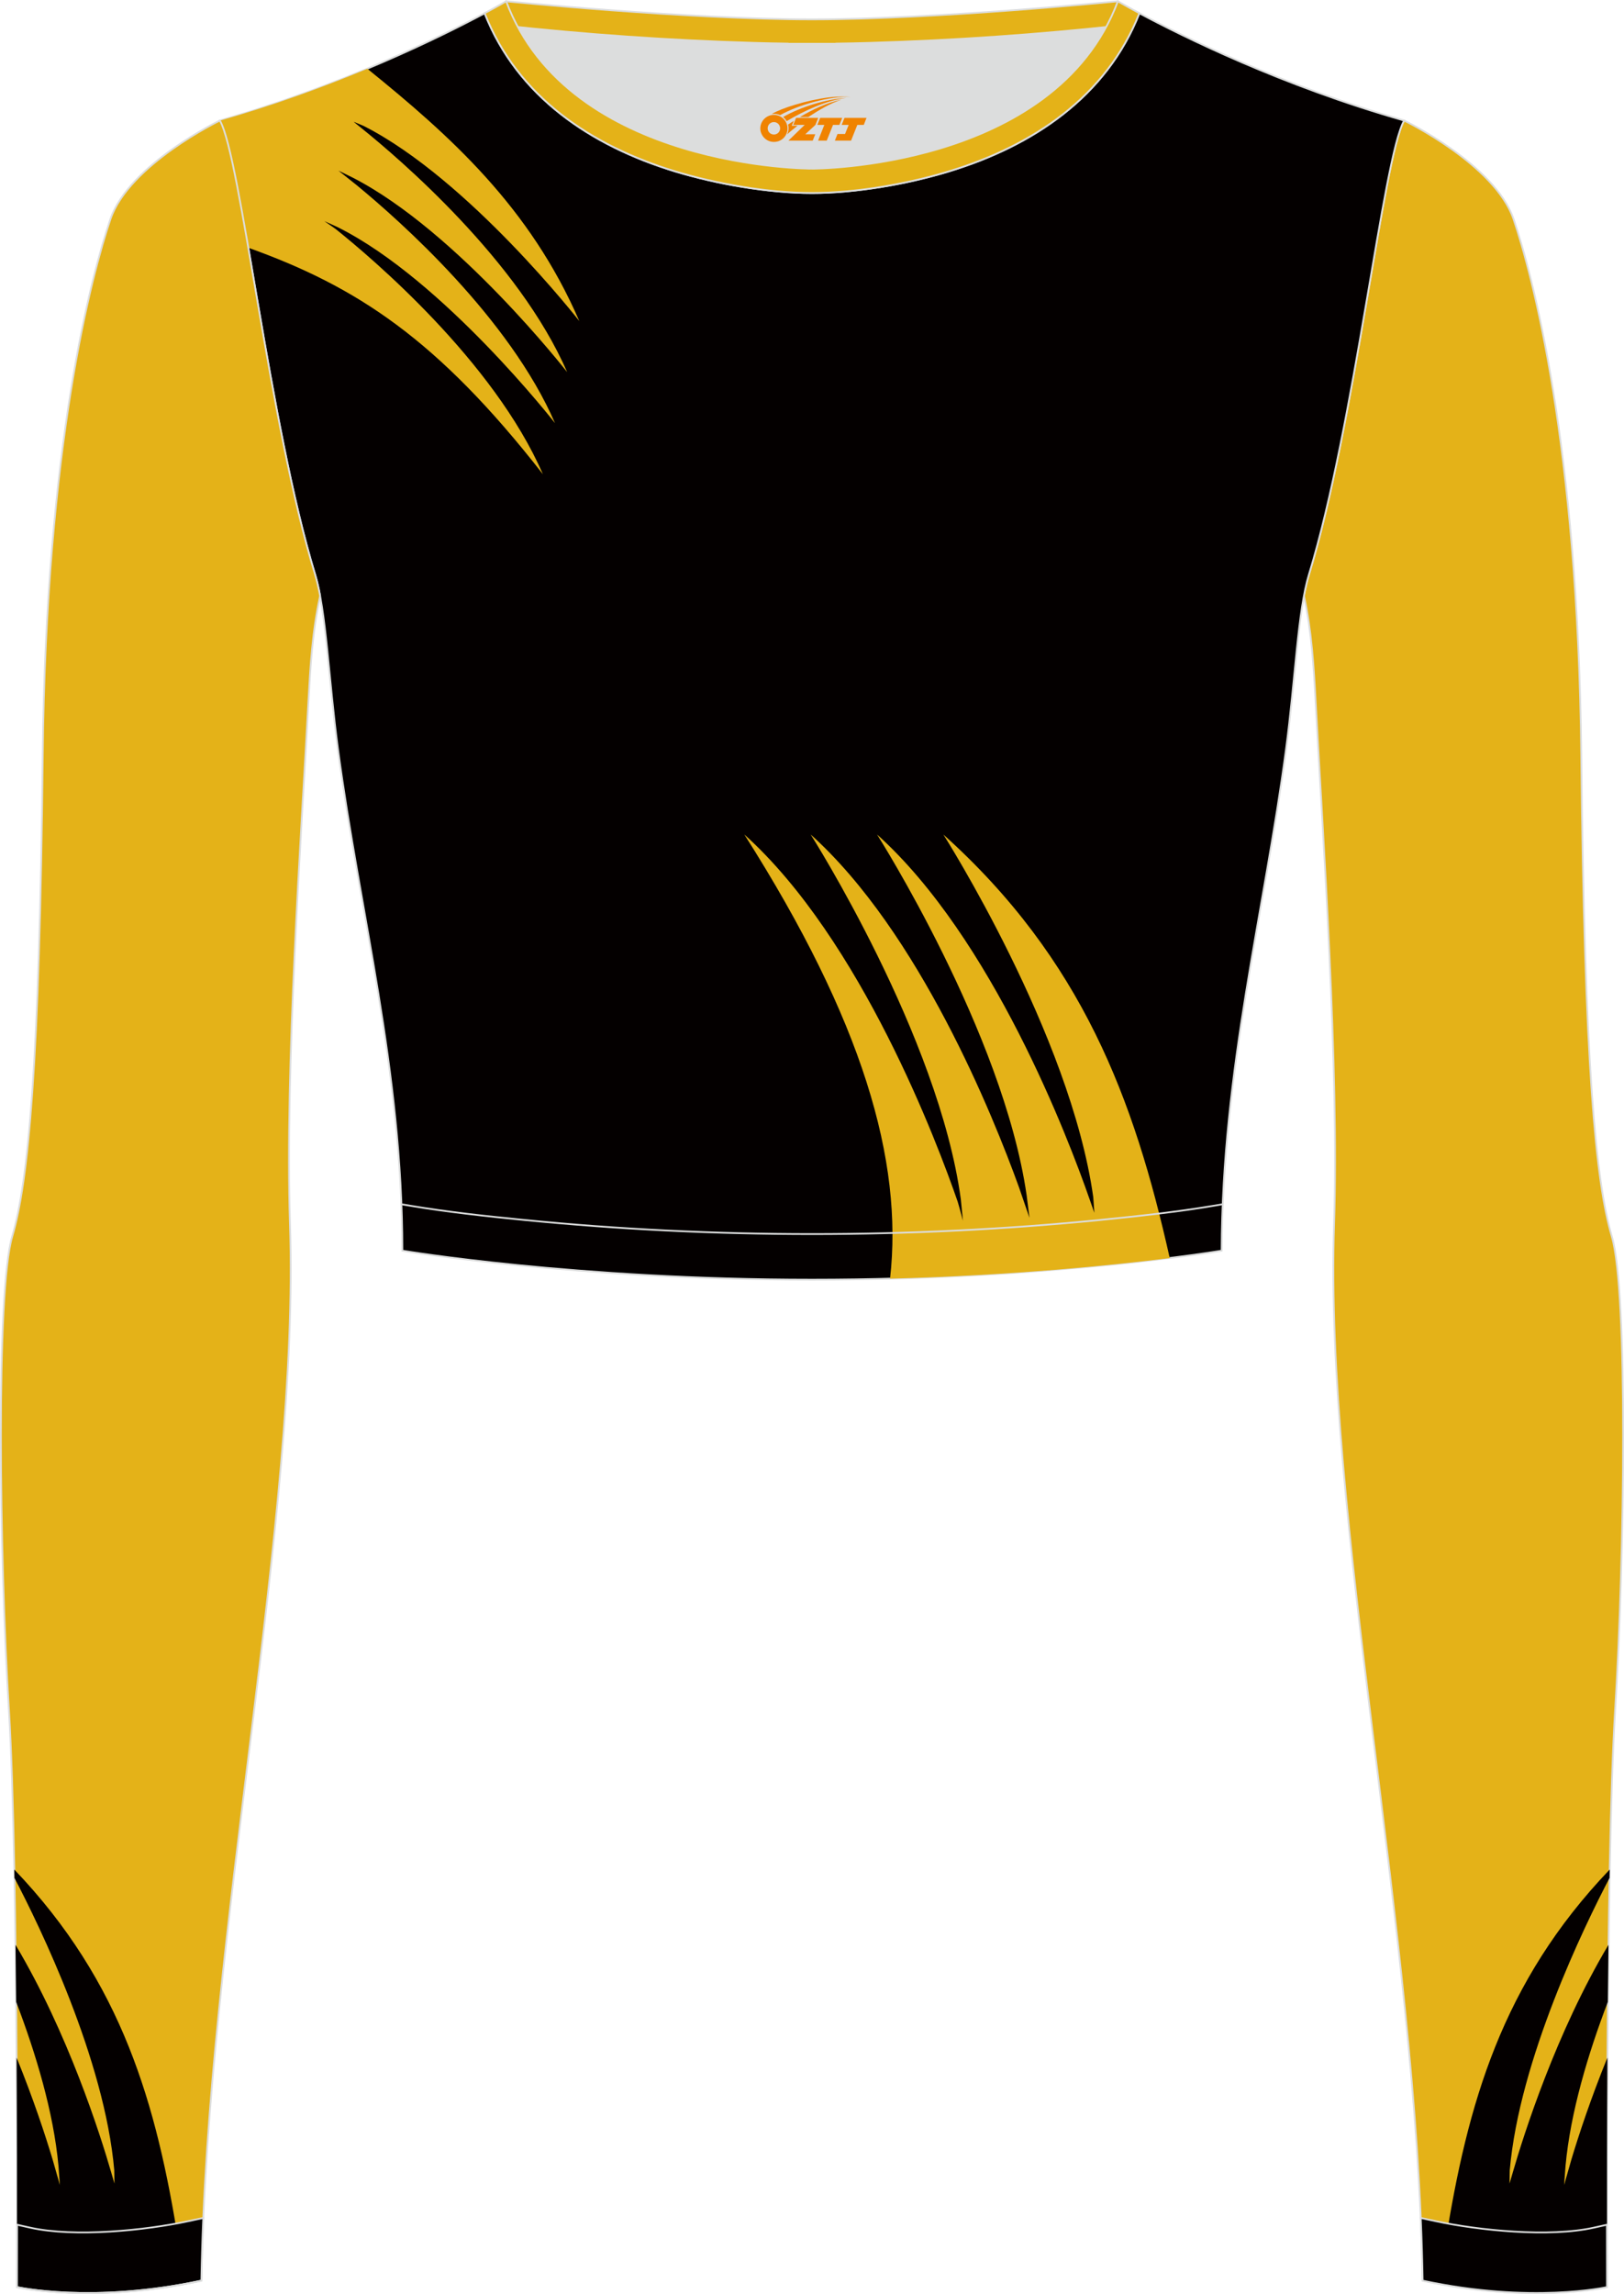 <?xml version="1.0" encoding="utf-8"?>
<!-- Generator: Adobe Illustrator 24.0.1, SVG Export Plug-In . SVG Version: 6.00 Build 0)  -->
<svg xmlns="http://www.w3.org/2000/svg" xmlns:xlink="http://www.w3.org/1999/xlink" version="1.1" id="图层_1" x="0px" y="0px" width="367.03px" height="518.23px" viewBox="0 0 367.02 518.22" enable-background="new 0 0 367.02 518.22" xml:space="preserve">
<g>
	<path fill-rule="evenodd" clip-rule="evenodd" fill="#DCDDDD" d="M113.76,2.85c0,0,45.04,4.28,69.79,4.28s70.34-3.09,70.34-3.09   S241.33,40.8,183.46,40.8C125.59,40.79,113.76,2.85,113.76,2.85z"/>
	
		<path fill-rule="evenodd" clip-rule="evenodd" fill="#E4B218" stroke="#DCDDDD" stroke-width="0.4" stroke-miterlimit="22.926" d="   M258.74,5.16l-5.47,0.6c-18.61,2.04-37.83,3.37-56.53,3.92c-2.57,0.08-5.14,0.13-7.72,0.17v0.04h-11.01V9.85   c-2.57-0.04-5.14-0.09-7.72-0.17c-18.7-0.55-37.91-1.88-56.53-3.92l-5.47-0.6l6.07-4.87c0,0,40.87,4.09,69.14,4.09   s69.11-4.09,69.11-4.09L258.74,5.16z"/>
	
		<path fill-rule="evenodd" clip-rule="evenodd" fill="#E4B218" stroke="#DCDDDD" stroke-width="0.4" stroke-miterlimit="22.926" d="   M317.33,27.23c0,0,20.56,9.93,24.74,22.3c4.19,12.38,14.56,50.77,15.29,121.02s3.28,96.45,6.92,108.82   c3.64,12.38,2.91,71.7,0.73,107.01c-2.18,35.3-1.82,130.3-1.82,130.3s-17.11,3.82-41.67-1.46c-1.26-78.2-22.24-172.66-20.02-238.76   c1.17-34.86-2.6-88.69-4.18-118.11c-0.4-7.41-0.88-15.82-2.63-23.72c0.34-1.82,0.72-3.46,1.15-4.89   C306.24,95.73,312.58,35.55,317.33,27.23z"/>
	<path fill-rule="evenodd" clip-rule="evenodd" fill="#040000" d="M363.27,464.84c-3.81,9.35-6.52,17.64-8.09,22.85   c-0.2,0.66-0.97,3.38-1.69,5.91c0.14-2.02,0.29-4.07,0.32-4.34c1.11-12.08,5.1-25.33,9.56-37.02c0.04-4.28,0.09-8.59,0.14-12.88   c-11.84,19.86-19.12,42.77-21.59,51.3c-0.03,0.12-0.37,1.24-0.77,2.63c0.02-1.56,0.04-2.84,0.05-3   c2.17-25.01,16.87-55.18,22.55-66.04l0.04-1.9c-24.43,25.52-32.18,53.12-37.13,84.28c-0.02,0.09,21.72-1.03,36.51-1.54   C363.16,495.5,363.17,480.89,363.27,464.84z"/>
	
		<path fill-rule="evenodd" clip-rule="evenodd" fill="#040000" stroke="#DCDDDD" stroke-width="0.4" stroke-miterlimit="22.926" d="   M257.49,2.99c9.53,5.1,32.17,16.37,59.84,24.24c-4.75,8.32-11.09,68.5-21.5,102.51c-2.53,8.27-3.06,23.55-5.19,39.52   c-4.92,36.95-14.4,72.23-14.55,113.28c0,0-38.98,6.55-92.58,6.55s-92.58-6.55-92.58-6.55c0-40.87-9.62-76.33-14.55-113.28   c-2.13-15.97-2.66-31.26-5.19-39.52c-10.4-34.01-16.75-94.19-21.5-102.51C77.36,19.36,100,8.09,109.53,2.99   c7.44,18.9,24.13,29.96,42.97,35.71c9.35,2.85,21.14,4.92,31.01,4.91c9.87,0.01,21.66-2.05,31.01-4.91   C233.36,32.95,250.05,21.89,257.49,2.99z"/>
	<g>
		<path fill-rule="evenodd" clip-rule="evenodd" fill="#E4B218" d="M201.15,288.86c3.01-26.61-6.18-58.3-32.94-100.35    c26.47,23.79,43.77,70.06,48.23,82.98c0.16,0.47,0.68,2.41,1.18,4.28c-0.2-2.16-0.42-4.37-0.48-4.85    c-4.97-36.89-33.93-82.4-33.93-82.4c24.56,22.08,41.23,63.5,47.07,79.68c0.28,0.77,1.37,3.96,2.38,6.92    c-0.3-2.4-0.6-4.82-0.65-5.14c-5.32-36.72-33.8-81.46-33.8-81.46c26.08,23.44,43.26,68.7,48.03,82.39    c0.05,0.14,0.51,1.45,1.08,3.08c-0.12-1.86-0.23-3.37-0.25-3.56c-5.16-36.8-33.87-81.9-33.87-81.9    c31.38,28.21,43.13,59.83,51.16,95.69C251.52,285.82,229.04,288.13,201.15,288.86z"/>
		<path fill-rule="evenodd" clip-rule="evenodd" fill="#E4B218" d="M56.12,55.97c24.39,8.74,42.72,20.59,66.57,51.16    c-11.1-25.6-38.92-49.06-46.75-55.33c-0.29-0.23-1.49-1.06-2.65-1.85c1.41,0.63,2.85,1.28,3.16,1.44    c23.8,11.92,48.98,44.2,48.98,44.2c-10.29-23.75-34.98-45.66-44.75-53.7c-0.47-0.39-2.4-1.92-4.2-3.35    c1.55,0.76,3.12,1.52,3.32,1.63c23.62,12.16,48.37,43.89,48.37,43.89c-10.93-25.22-38.1-48.37-46.39-55.04    c-0.08-0.07-0.88-0.71-1.86-1.51c1.22,0.5,2.22,0.91,2.34,0.98c23.7,12.05,48.66,44.04,48.66,44.04    c-11.14-25.7-29.04-41.75-47.9-57c-9.63,4.02-20.97,8.2-33.32,11.72C51.54,30.47,53.64,41.59,56.12,55.97z"/>
	</g>
	
		<path fill-rule="evenodd" clip-rule="evenodd" fill="#E4B218" stroke="#DCDDDD" stroke-width="0.4" stroke-miterlimit="22.926" d="   M49.69,27.23c0,0-20.56,9.93-24.74,22.3S10.39,100.3,9.66,170.55C8.94,240.79,6.39,267,2.75,279.37   c-3.64,12.38-2.91,71.7-0.73,107.01c2.18,35.3,1.82,130.3,1.82,130.3s17.11,3.82,41.67-1.46c1.26-78.2,22.24-172.66,20.02-238.76   c-1.17-34.86,2.6-88.69,4.18-118.11c0.4-7.41,0.88-15.82,2.64-23.72c-0.34-1.82-0.72-3.46-1.15-4.89   C60.79,95.73,54.44,35.55,49.69,27.23z"/>
	<path fill-rule="evenodd" clip-rule="evenodd" fill="#040000" d="M3.75,464.84c3.81,9.35,6.52,17.64,8.09,22.85   c0.2,0.66,0.97,3.38,1.69,5.91c-0.14-2.02-0.29-4.07-0.32-4.34c-1.11-12.08-5.1-25.33-9.56-37.02c-0.04-4.28-0.09-8.59-0.14-12.88   c11.84,19.86,19.12,42.77,21.59,51.3c0.03,0.12,0.37,1.24,0.77,2.63c-0.02-1.56-0.04-2.84-0.05-3   c-2.17-25.01-16.87-55.18-22.55-66.04l-0.04-1.9c24.43,25.52,32.18,53.12,37.13,84.28c0.01,0.09-21.72-1.03-36.51-1.54   C3.87,495.5,3.85,480.89,3.75,464.84z"/>
	
		<path fill-rule="evenodd" clip-rule="evenodd" fill="#040000" stroke="#DCDDDD" stroke-width="0.4" stroke-miterlimit="22.926" d="   M3.86,502.59c0,8.69-0.02,14.09-0.02,14.09s17.11,3.82,41.67-1.46c0.08-4.67,0.22-9.39,0.43-14.16l-3.32,0.71   c-9.81,2.11-25.74,3.72-35.8,1.48L3.86,502.59z"/>
	<path fill="none" stroke="#DCDDDD" stroke-width="0.4" stroke-miterlimit="22.926" d="M3.84,516.68c0,0,17.11,3.82,41.67-1.46"/>
	
		<path fill-rule="evenodd" clip-rule="evenodd" fill="#E4B218" stroke="#DCDDDD" stroke-width="0.4" stroke-miterlimit="22.926" d="   M114.39,0.29c0,0-1.72,1.01-4.86,2.69c7.44,18.9,24.13,29.96,42.97,35.71c9.36,2.85,21.14,4.92,31.02,4.91   c9.87,0.01,21.66-2.05,31.01-4.91c18.84-5.75,35.53-16.81,42.97-35.71c-3.14-1.68-4.86-2.69-4.86-2.69   c-14.32,38.03-69.13,37.81-69.13,37.81S128.71,38.33,114.39,0.29z"/>
	<path fill="none" stroke="#DCDDDD" stroke-width="0.4" stroke-miterlimit="22.926" d="M276.3,272.05l-1.93,0.33   c-8.4,1.42-17.16,2.36-25.63,3.21c-21.64,2.15-43.49,3.2-65.23,3.2c-21.73,0-43.55-1.05-65.17-3.2   c-8.49-0.84-17.27-1.79-25.69-3.21l-1.96-0.33"/>
	
		<path fill-rule="evenodd" clip-rule="evenodd" fill="#040000" stroke="#DCDDDD" stroke-width="0.4" stroke-miterlimit="22.926" d="   M363.16,502.59c0,8.69,0.02,14.09,0.02,14.09s-17.11,3.82-41.67-1.46c-0.07-4.67-0.22-9.39-0.43-14.16l3.32,0.71   c9.81,2.11,25.74,3.72,35.8,1.48L363.16,502.59z"/>
	
</g>
<g id="图层_x0020_1">
	<path fill="#F08300" d="M172.01,30.03c0.416,1.136,1.472,1.984,2.752,2.032c0.144,0,0.304,0,0.448-0.016h0.016   c0.016,0,0.064,0,0.128-0.016c0.032,0,0.048-0.016,0.08-0.016c0.064-0.016,0.144-0.032,0.224-0.048c0.016,0,0.016,0,0.032,0   c0.192-0.048,0.4-0.112,0.576-0.208c0.192-0.096,0.4-0.224,0.608-0.384c0.672-0.56,1.104-1.408,1.104-2.352   c0-0.224-0.032-0.448-0.08-0.672l0,0C177.85,28.15,177.8,27.98,177.72,27.8C177.25,26.71,176.17,25.95,174.9,25.95C173.21,25.95,171.83,27.32,171.83,29.02C171.83,29.37,171.89,29.71,172.01,30.03L172.01,30.03L172.01,30.03z M176.31,29.05L176.31,29.05C176.28,29.83,175.62,30.43,174.84,30.39C174.05,30.36,173.46,29.71,173.49,28.92c0.032-0.784,0.688-1.376,1.472-1.344   C175.73,27.61,176.34,28.28,176.31,29.05L176.31,29.05z"/>
	<polygon fill="#F08300" points="190.34,26.63 ,189.7,28.22 ,188.26,28.22 ,186.84,31.77 ,184.89,31.77 ,186.29,28.22 ,184.71,28.22    ,185.35,26.63"/>
	<path fill="#F08300" d="M192.31,21.9c-1.008-0.096-3.024-0.144-5.056,0.112c-2.416,0.304-5.152,0.912-7.616,1.664   C177.59,24.28,175.72,25,174.37,25.77C174.57,25.74,174.76,25.72,174.95,25.72c0.48,0,0.944,0.112,1.36,0.288   C180.41,23.69,187.61,21.64,192.31,21.9L192.31,21.9L192.31,21.9z"/>
	<path fill="#F08300" d="M177.78,27.37c4-2.368,8.88-4.672,13.488-5.248c-4.608,0.288-10.224,2-14.288,4.304   C177.3,26.68,177.57,27,177.78,27.37C177.78,27.37,177.78,27.37,177.78,27.37z"/>
	<polygon fill="#F08300" points="195.83,26.63 ,195.21,28.22 ,193.75,28.22 ,192.34,31.77 ,191.88,31.77 ,190.37,31.77 ,188.68,31.77    ,189.27,30.27 ,190.98,30.27 ,191.8,28.22 ,190.21,28.22 ,190.85,26.63"/>
	<polygon fill="#F08300" points="184.92,26.63 ,184.28,28.22 ,181.99,30.33 ,184.25,30.33 ,183.67,31.77 ,178.18,31.77 ,181.85,28.22    ,179.27,28.22 ,179.91,26.63"/>
	<path fill="#F08300" d="M190.2,22.49c-3.376,0.752-6.464,2.192-9.424,3.952h1.888C185.09,24.87,187.43,23.44,190.2,22.49z    M179.4,27.31C178.77,27.69,178.71,27.74,178.1,28.15c0.064,0.256,0.112,0.544,0.112,0.816c0,0.496-0.112,0.976-0.32,1.392   c0.176-0.16,0.32-0.304,0.432-0.4c0.272-0.24,0.768-0.64,1.6-1.296l0.32-0.256H178.92l0,0L179.4,27.31L179.4,27.31L179.4,27.31z"/>
</g>
</svg>